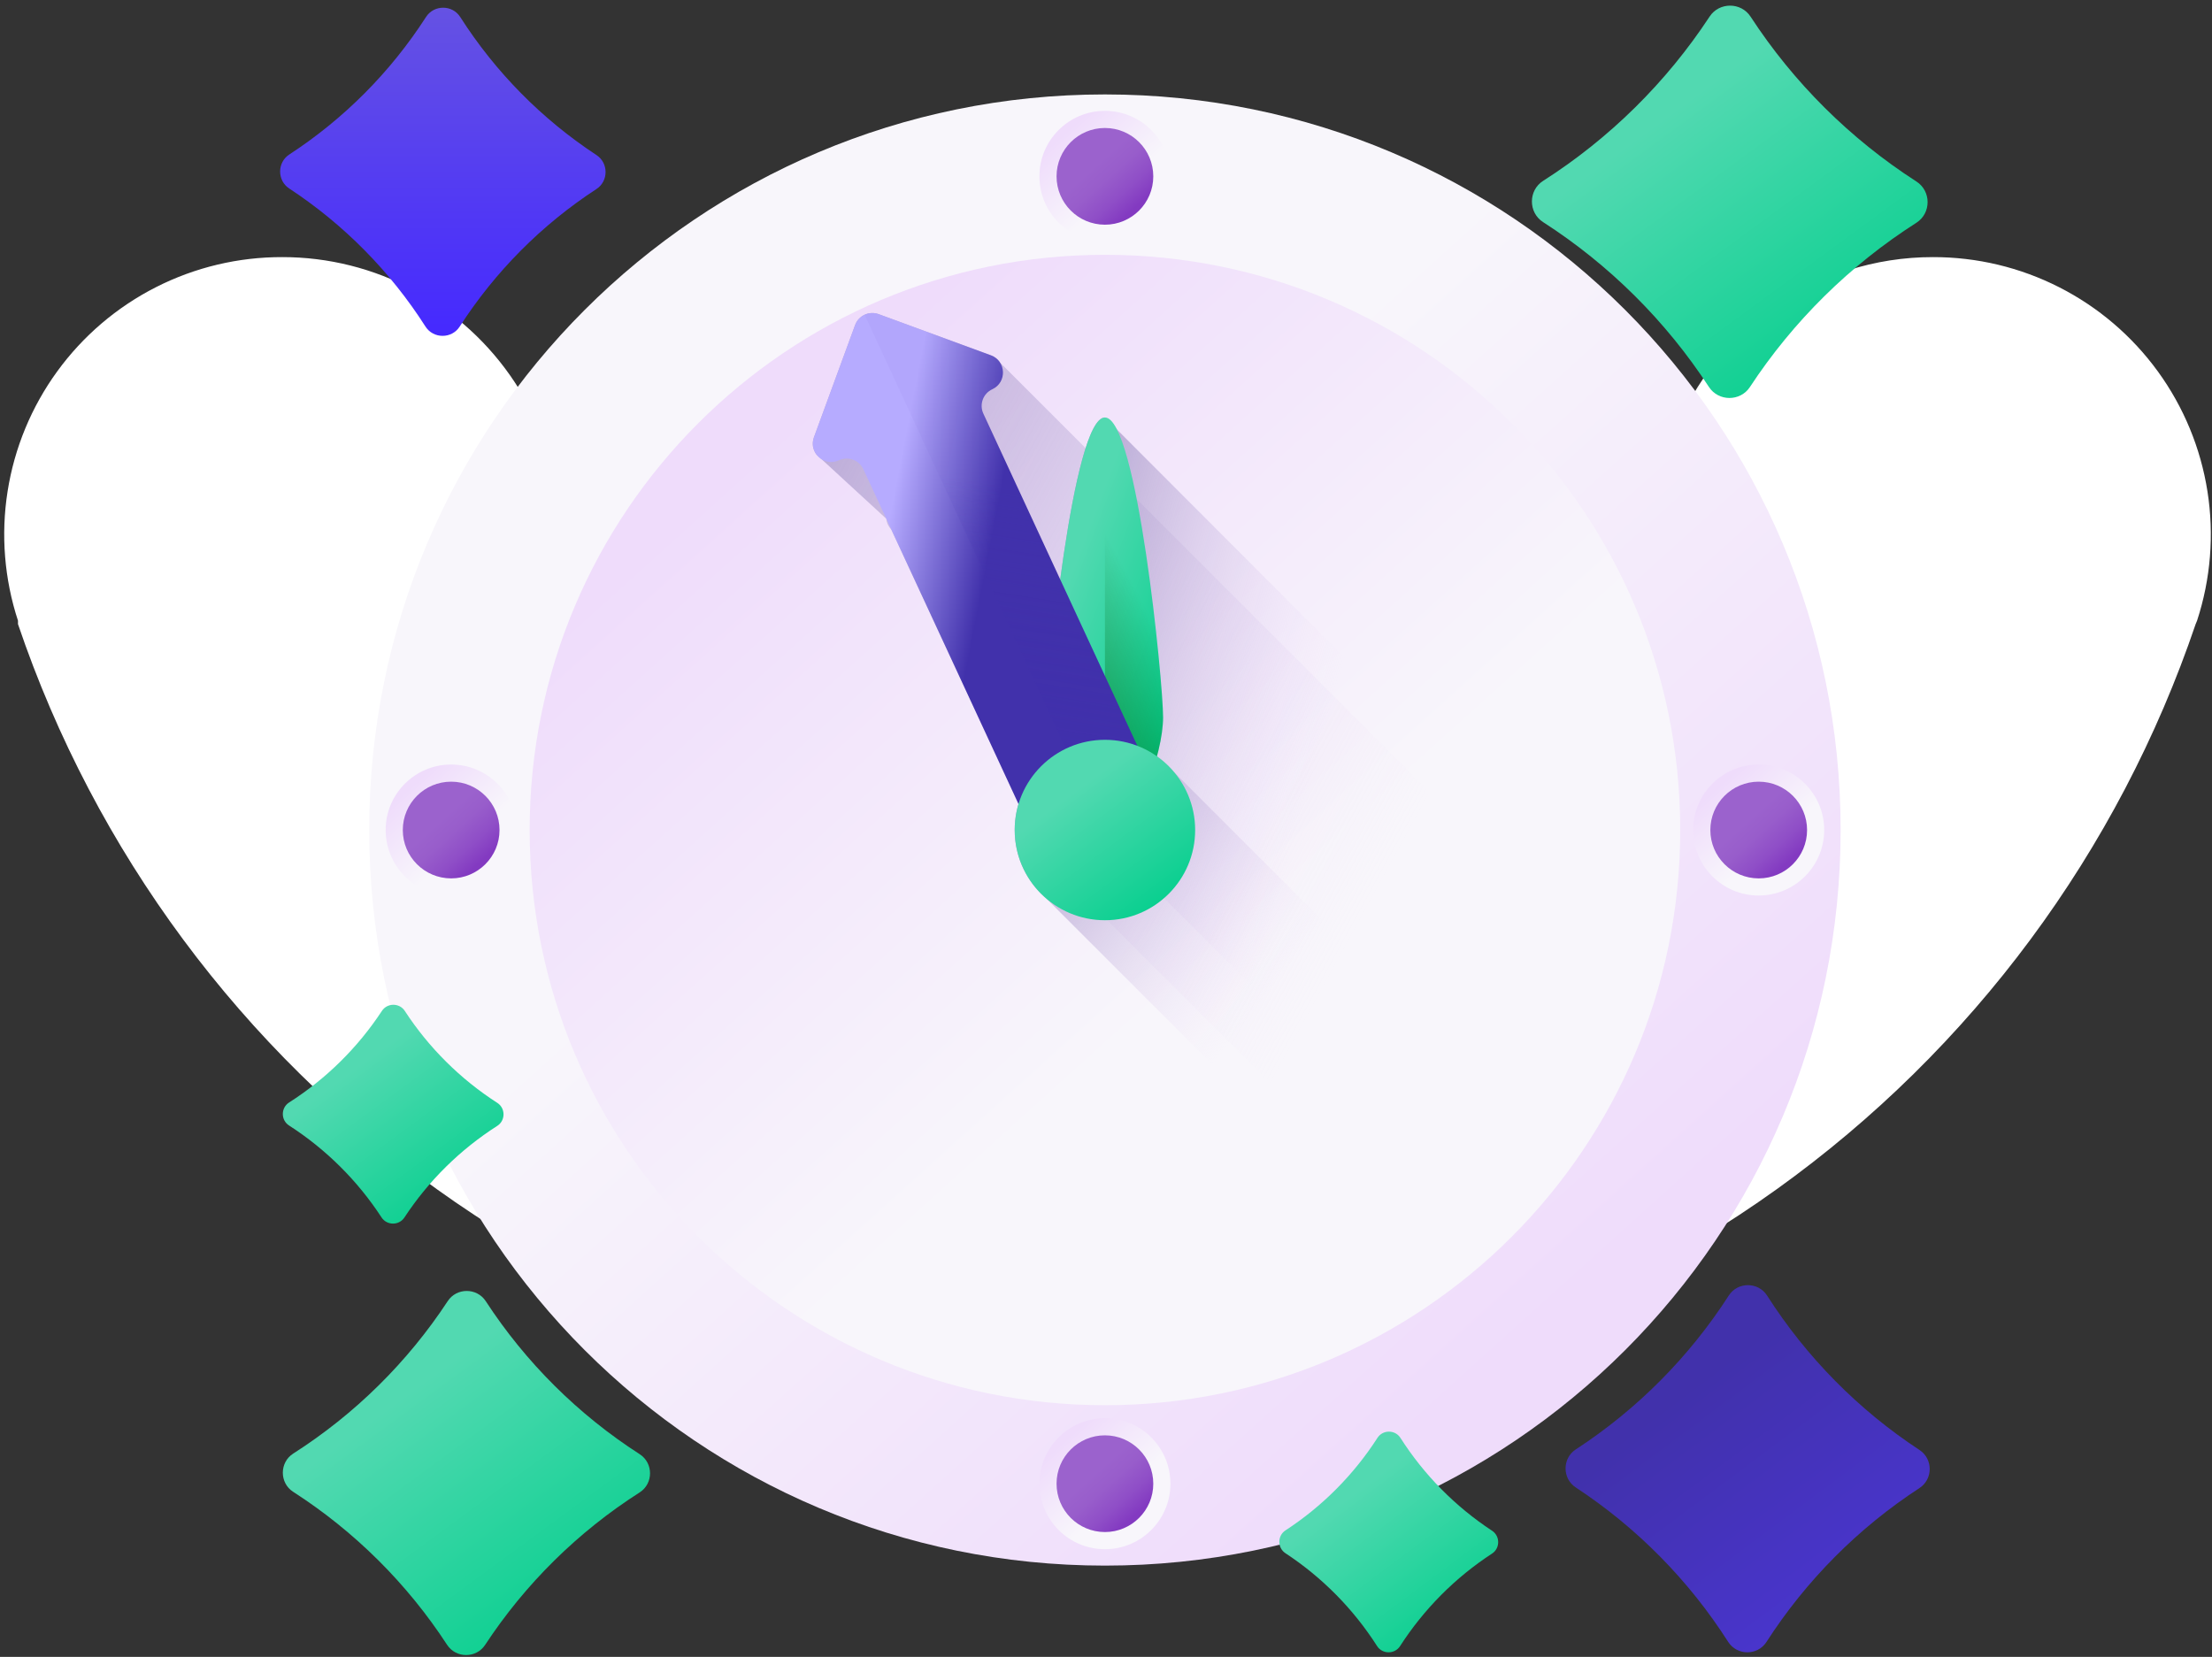 <svg xmlns="http://www.w3.org/2000/svg" width="295" height="221" viewBox="0 0 295 221" fill="none"><rect x="0" y="0" width="295" height="221" fill="#333333" stroke="none"/><path d="M257.798 34.294C250.052 34.282 242.499 36.702 236.202 41.212C229.905 45.723 225.183 52.096 222.702 59.433C219.776 68.051 215.396 76.105 209.754 83.246C200.914 94.401 189.229 102.965 175.93 108.036C162.631 113.106 148.21 114.496 134.188 112.058C120.165 109.62 107.06 103.445 96.252 94.184C85.445 84.922 77.336 72.916 72.779 59.433C71.774 56.452 70.387 53.614 68.653 50.99C65.274 45.854 60.672 41.639 55.259 38.725C49.846 35.81 43.793 34.287 37.646 34.294V34.294C31.794 34.279 26.021 35.653 20.803 38.303C15.585 40.953 11.071 44.803 7.63 49.537C4.189 54.271 1.921 59.754 1.012 65.535C0.102 71.316 0.578 77.23 2.399 82.792C2.399 82.792 2.399 83.095 2.399 83.246C12.69 113.595 32.231 139.957 58.276 158.627C84.322 177.298 115.562 187.339 147.608 187.339C179.654 187.339 210.895 177.298 236.94 158.627C262.986 139.957 282.527 113.595 292.818 83.246L293.007 82.792C294.827 77.233 295.303 71.322 294.395 65.544C293.488 59.766 291.223 54.285 287.787 49.552C284.35 44.819 279.841 40.968 274.628 38.316C269.415 35.663 263.647 34.285 257.798 34.294Z" fill="white"></path><g clip-path="url(#clip0_379_3778)"><path d="M147.357 208.824C201.544 208.824 245.472 164.897 245.472 110.71C245.472 56.522 201.544 12.595 147.357 12.595C93.17 12.595 49.242 56.522 49.242 110.71C49.242 164.897 93.17 208.824 147.357 208.824Z" fill="url(#paint0_linear_379_3778)"></path><path d="M147.359 187.432C189.731 187.432 224.081 153.082 224.081 110.71C224.081 68.337 189.731 33.987 147.359 33.987C104.986 33.987 70.637 68.337 70.637 110.71C70.637 153.082 104.986 187.432 147.359 187.432Z" fill="url(#paint1_linear_379_3778)"></path><path d="M147.357 32.258C152.181 32.258 156.093 28.346 156.093 23.522C156.093 18.697 152.181 14.786 147.357 14.786C142.532 14.786 138.621 18.697 138.621 23.522C138.621 28.346 142.532 32.258 147.357 32.258Z" fill="url(#paint2_linear_379_3778)"></path><path d="M147.357 206.635C152.181 206.635 156.093 202.723 156.093 197.899C156.093 193.074 152.181 189.163 147.357 189.163C142.532 189.163 138.621 193.074 138.621 197.899C138.621 202.723 142.532 206.635 147.357 206.635Z" fill="url(#paint3_linear_379_3778)"></path><path d="M147.356 29.97C150.918 29.97 153.805 27.083 153.805 23.521C153.805 19.959 150.918 17.071 147.356 17.071C143.794 17.071 140.906 19.959 140.906 23.521C140.906 27.083 143.794 29.97 147.356 29.97Z" fill="url(#paint4_linear_379_3778)"></path><path d="M147.356 204.347C150.918 204.347 153.805 201.46 153.805 197.898C153.805 194.336 150.918 191.448 147.356 191.448C143.794 191.448 140.906 194.336 140.906 197.898C140.906 201.46 143.794 204.347 147.356 204.347Z" fill="url(#paint5_linear_379_3778)"></path><path d="M234.544 119.445C239.369 119.445 243.28 115.534 243.28 110.709C243.28 105.885 239.369 101.974 234.544 101.974C229.72 101.974 225.809 105.885 225.809 110.709C225.809 115.534 229.72 119.445 234.544 119.445Z" fill="url(#paint6_linear_379_3778)"></path><path d="M234.547 117.16C238.109 117.16 240.997 114.272 240.997 110.71C240.997 107.148 238.109 104.261 234.547 104.261C230.985 104.261 228.098 107.148 228.098 110.71C228.098 114.272 230.985 117.16 234.547 117.16Z" fill="url(#paint7_linear_379_3778)"></path><path d="M60.169 119.445C64.994 119.445 68.905 115.534 68.905 110.709C68.905 105.885 64.994 101.974 60.169 101.974C55.345 101.974 51.434 105.885 51.434 110.709C51.434 115.534 55.345 119.445 60.169 119.445Z" fill="url(#paint8_linear_379_3778)"></path><path d="M60.168 117.16C63.73 117.16 66.618 114.272 66.618 110.71C66.618 107.148 63.73 104.261 60.168 104.261C56.606 104.261 53.719 107.148 53.719 110.71C53.719 114.272 56.606 117.16 60.168 117.16Z" fill="url(#paint9_linear_379_3778)"></path><path d="M133.378 48.371C133.11 47.945 132.7 47.592 132.151 47.39L117.185 41.902C115.913 41.435 114.504 42.088 114.038 43.359L108.551 58.322C108.241 59.168 108.416 59.993 108.869 60.607L118.202 69.194C118.254 69.753 118.503 70.257 118.875 70.647L138.992 114.061L210.625 185.695C221.609 176.418 230.527 164.774 236.59 151.547L133.378 48.371Z" fill="url(#paint10_linear_379_3778)"></path><path d="M224.689 171.096L156.6 103.007C154.393 100.361 151.071 98.677 147.356 98.677C140.711 98.677 135.324 104.064 135.324 110.709C135.324 114.424 137.009 117.745 139.654 119.952L207.743 188.041C214.058 183.104 219.751 177.41 224.689 171.096V171.096Z" fill="url(#paint11_linear_379_3778)"></path><path d="M147.359 55.685C143.077 55.685 139.605 90.848 139.605 95.68C139.605 99.812 142.145 107.865 145.559 110.11L216.129 180.68C225.767 171.207 233.457 159.761 238.543 146.993L147.359 55.685Z" fill="url(#paint12_linear_379_3778)"></path><path d="M155.112 95.68C155.112 100.512 151.64 110.71 147.359 110.71C143.077 110.71 139.605 100.512 139.605 95.68C139.605 90.848 143.077 55.685 147.359 55.685C151.64 55.685 155.112 90.848 155.112 95.68Z" fill="url(#paint13_linear_379_3778)"></path><path d="M155.112 95.68C155.112 90.848 151.641 55.685 147.359 55.685V110.71C151.641 110.71 155.112 100.512 155.112 95.68Z" fill="url(#paint14_linear_379_3778)"></path><path d="M131.144 55.172L154.996 106.648C155.407 107.535 154.641 107.768 153.754 108.179L140.964 114.104C140.076 114.515 139.403 114.948 138.991 114.061L115.139 62.585C114.57 61.356 113.112 60.822 111.884 61.391C109.902 62.309 107.799 60.373 108.551 58.322L114.038 43.359C114.504 42.088 115.913 41.435 117.185 41.902L132.151 47.39C134.201 48.143 134.32 50.998 132.337 51.917C131.109 52.486 130.574 53.943 131.144 55.172V55.172Z" fill="url(#paint15_linear_379_3778)"></path><path d="M153.753 108.18C154.64 107.769 155.406 107.535 154.995 106.648L131.143 55.172C130.574 53.943 131.108 52.486 132.337 51.917C134.319 50.999 134.201 48.142 132.15 47.39L117.184 41.901C116.548 41.669 115.878 41.715 115.309 41.979L147.357 111.142L153.753 108.18Z" fill="url(#paint16_linear_379_3778)"></path><path d="M147.356 122.741C154.002 122.741 159.389 117.354 159.389 110.709C159.389 104.064 154.002 98.677 147.356 98.677C140.711 98.677 135.324 104.064 135.324 110.709C135.324 117.354 140.711 122.741 147.356 122.741Z" fill="url(#paint17_linear_379_3778)"></path><path d="M79.544 25.215C72.246 29.971 66.019 36.236 61.304 43.564C60.243 45.212 57.796 45.207 56.742 43.556C52.053 36.21 45.849 29.923 38.569 25.141C36.953 24.079 36.957 21.666 38.577 20.61C45.875 15.854 52.102 9.59 56.817 2.262C57.877 0.614 60.325 0.618 61.379 2.27C66.068 9.615 72.272 15.902 79.552 20.685C81.168 21.746 81.164 24.16 79.544 25.215V25.215Z" fill="url(#paint18_linear_379_3778)"></path><path d="M255.99 198.478C247.824 203.799 240.857 210.808 235.581 219.008C234.394 220.852 231.656 220.847 230.476 218.998C225.23 210.779 218.289 203.745 210.142 198.394C208.334 197.206 208.339 194.506 210.152 193.325C218.318 188.003 225.284 180.994 230.56 172.795C231.747 170.951 234.485 170.956 235.665 172.804C240.911 181.023 247.853 188.057 255.999 193.408C257.807 194.596 257.802 197.296 255.99 198.478V198.478Z" fill="url(#paint19_linear_379_3778)"></path><path d="M198.984 207.221C194.077 210.419 189.89 214.631 186.719 219.559C186.006 220.667 184.36 220.664 183.651 219.554C180.498 214.614 176.326 210.387 171.43 207.171C170.344 206.457 170.347 204.834 171.436 204.124C176.344 200.926 180.531 196.713 183.702 191.785C184.415 190.677 186.06 190.68 186.769 191.791C189.922 196.731 194.095 200.958 198.99 204.174C200.076 204.887 200.073 206.511 198.984 207.221V207.221Z" fill="url(#paint20_linear_379_3778)"></path><path d="M227.91 51.615C222.176 42.816 214.623 35.308 205.788 29.622C203.801 28.344 203.806 25.393 205.798 24.122C214.654 18.469 222.234 10.989 228 2.211C229.28 0.262 232.19 0.268 233.463 2.221C239.197 11.02 246.749 18.527 255.585 24.213C257.572 25.491 257.567 28.442 255.575 29.713C246.719 35.366 239.139 42.847 233.373 51.625C232.093 53.573 229.183 53.568 227.91 51.615V51.615Z" fill="url(#paint21_linear_379_3778)"></path><path d="M59.628 219.391C54.307 211.226 47.298 204.258 39.099 198.982C37.255 197.796 37.26 195.057 39.108 193.878C47.327 188.632 54.361 181.69 59.712 173.544C60.9 171.735 63.6 171.74 64.782 173.553C70.103 181.719 77.112 188.686 85.311 193.962C87.155 195.148 87.15 197.886 85.302 199.066C77.084 204.312 70.049 211.254 64.698 219.4C63.51 221.208 60.809 221.203 59.628 219.391V219.391Z" fill="url(#paint22_linear_379_3778)"></path><path d="M50.887 162.386C47.688 157.478 43.476 153.291 38.548 150.12C37.44 149.407 37.443 147.762 38.554 147.052C43.493 143.9 47.721 139.728 50.937 134.832C51.651 133.745 53.274 133.748 53.983 134.837C57.182 139.745 61.394 143.932 66.322 147.103C67.43 147.816 67.427 149.462 66.316 150.171C61.377 153.324 57.149 157.496 53.933 162.392C53.219 163.478 51.596 163.476 50.887 162.386Z" fill="url(#paint23_linear_379_3778)"></path></g><defs><linearGradient id="paint0_linear_379_3778" x1="127.849" y1="89.079" x2="206.392" y2="176.17" gradientUnits="userSpaceOnUse"><stop stop-color="#F8F6FB"></stop><stop offset="1" stop-color="#EFDCFB"></stop></linearGradient><linearGradient id="paint1_linear_379_3778" x1="162.613" y1="127.624" x2="101.196" y2="59.522" gradientUnits="userSpaceOnUse"><stop stop-color="#F8F6FB"></stop><stop offset="1" stop-color="#EFDCFB"></stop></linearGradient><linearGradient id="paint2_linear_379_3778" x1="149.094" y1="25.448" x2="142.101" y2="17.694" gradientUnits="userSpaceOnUse"><stop stop-color="#F8F6FB"></stop><stop offset="1" stop-color="#EFDCFB"></stop></linearGradient><linearGradient id="paint3_linear_379_3778" x1="149.094" y1="199.825" x2="142.101" y2="192.071" gradientUnits="userSpaceOnUse"><stop stop-color="#F8F6FB"></stop><stop offset="1" stop-color="#EFDCFB"></stop></linearGradient><linearGradient id="paint4_linear_379_3778" x1="146.074" y1="22.099" x2="151.236" y2="27.824" gradientUnits="userSpaceOnUse"><stop stop-color="#9B62CD"></stop><stop offset="0.3" stop-color="#985DCB"></stop><stop offset="0.672" stop-color="#8F4EC7"></stop><stop offset="1" stop-color="#833AC1"></stop></linearGradient><linearGradient id="paint5_linear_379_3778" x1="146.074" y1="196.476" x2="151.236" y2="202.2" gradientUnits="userSpaceOnUse"><stop stop-color="#9B62CD"></stop><stop offset="0.3" stop-color="#985DCB"></stop><stop offset="0.672" stop-color="#8F4EC7"></stop><stop offset="1" stop-color="#833AC1"></stop></linearGradient><linearGradient id="paint6_linear_379_3778" x1="236.281" y1="112.636" x2="229.288" y2="104.881" gradientUnits="userSpaceOnUse"><stop stop-color="#F8F6FB"></stop><stop offset="1" stop-color="#EFDCFB"></stop></linearGradient><linearGradient id="paint7_linear_379_3778" x1="233.265" y1="109.288" x2="238.428" y2="115.013" gradientUnits="userSpaceOnUse"><stop stop-color="#9B62CD"></stop><stop offset="0.3" stop-color="#985DCB"></stop><stop offset="0.672" stop-color="#8F4EC7"></stop><stop offset="1" stop-color="#833AC1"></stop></linearGradient><linearGradient id="paint8_linear_379_3778" x1="61.906" y1="112.636" x2="54.913" y2="104.881" gradientUnits="userSpaceOnUse"><stop stop-color="#F8F6FB"></stop><stop offset="1" stop-color="#EFDCFB"></stop></linearGradient><linearGradient id="paint9_linear_379_3778" x1="58.886" y1="109.289" x2="64.049" y2="115.013" gradientUnits="userSpaceOnUse"><stop stop-color="#9B62CD"></stop><stop offset="0.3" stop-color="#985DCB"></stop><stop offset="0.672" stop-color="#8F4EC7"></stop><stop offset="1" stop-color="#833AC1"></stop></linearGradient><linearGradient id="paint10_linear_379_3778" x1="181.842" y1="122.253" x2="63.043" y2="57.174" gradientUnits="userSpaceOnUse"><stop stop-color="#EFDCFB" stop-opacity="0"></stop><stop offset="0.486" stop-color="#BAAAD6" stop-opacity="0.486"></stop><stop offset="1" stop-color="#8679B2"></stop></linearGradient><linearGradient id="paint11_linear_379_3778" x1="167.888" y1="134.239" x2="128.518" y2="103.618" gradientUnits="userSpaceOnUse"><stop stop-color="#EFDCFB" stop-opacity="0"></stop><stop offset="0.486" stop-color="#BAAAD6" stop-opacity="0.486"></stop><stop offset="1" stop-color="#8679B2"></stop></linearGradient><linearGradient id="paint12_linear_379_3778" x1="171.747" y1="115.411" x2="119.715" y2="100.983" gradientUnits="userSpaceOnUse"><stop stop-color="#EFDCFB" stop-opacity="0"></stop><stop offset="0.486" stop-color="#BAAAD6" stop-opacity="0.486"></stop><stop offset="1" stop-color="#8679B2"></stop></linearGradient><linearGradient id="paint13_linear_379_3778" x1="144.814" y1="71.352" x2="164.826" y2="78.966" gradientUnits="userSpaceOnUse"><stop stop-color="#52D9B1"></stop><stop offset="1" stop-color="#00CE8B"></stop></linearGradient><linearGradient id="paint14_linear_379_3778" x1="152.551" y1="80.579" x2="126.022" y2="94.987" gradientUnits="userSpaceOnUse"><stop stop-color="#005A01" stop-opacity="0"></stop><stop offset="1" stop-color="#005A01"></stop></linearGradient><linearGradient id="paint15_linear_379_3778" x1="117.161" y1="76.586" x2="162.174" y2="85.308" gradientUnits="userSpaceOnUse"><stop stop-color="#B6ABFF"></stop><stop offset="0.304" stop-color="#4131AB"></stop><stop offset="1" stop-color="#4131AB"></stop></linearGradient><linearGradient id="paint16_linear_379_3778" x1="137.247" y1="65.347" x2="123.5" y2="152.045" gradientUnits="userSpaceOnUse"><stop stop-color="#4131AB" stop-opacity="0.04"></stop><stop offset="1" stop-color="#3A29AD"></stop></linearGradient><linearGradient id="paint17_linear_379_3778" x1="143.407" y1="105.529" x2="156.002" y2="122.533" gradientUnits="userSpaceOnUse"><stop stop-color="#52D9B1"></stop><stop offset="1" stop-color="#00CE8B"></stop></linearGradient><linearGradient id="paint18_linear_379_3778" x1="59.061" y1="1.028" x2="59.061" y2="44.797" gradientUnits="userSpaceOnUse"><stop stop-color="#6552E3"></stop><stop offset="1" stop-color="#4529FF"></stop></linearGradient><linearGradient id="paint19_linear_379_3778" x1="225.101" y1="185.359" x2="250.793" y2="219.758" gradientUnits="userSpaceOnUse"><stop stop-color="#4131AB"></stop><stop offset="1" stop-color="#4B36D5"></stop></linearGradient><linearGradient id="paint20_linear_379_3778" x1="180.42" y1="199.336" x2="195.861" y2="220.01" gradientUnits="userSpaceOnUse"><stop stop-color="#52D9B1"></stop><stop offset="1" stop-color="#00CE8B"></stop></linearGradient><linearGradient id="paint21_linear_379_3778" x1="222.026" y1="15.653" x2="249.345" y2="52.85" gradientUnits="userSpaceOnUse"><stop stop-color="#52D9B1"></stop><stop offset="1" stop-color="#00CE8B"></stop></linearGradient><linearGradient id="paint22_linear_379_3778" x1="54.168" y1="186.018" x2="79.521" y2="220.537" gradientUnits="userSpaceOnUse"><stop stop-color="#52D9B1"></stop><stop offset="1" stop-color="#00CE8B"></stop></linearGradient><linearGradient id="paint23_linear_379_3778" x1="47.605" y1="142.329" x2="62.842" y2="163.075" gradientUnits="userSpaceOnUse"><stop stop-color="#52D9B1"></stop><stop offset="1" stop-color="#00CE8B"></stop></linearGradient><clipPath id="clip0_379_3778"><rect width="220" height="220" fill="white" transform="translate(37.355 0.753)"></rect></clipPath></defs></svg>